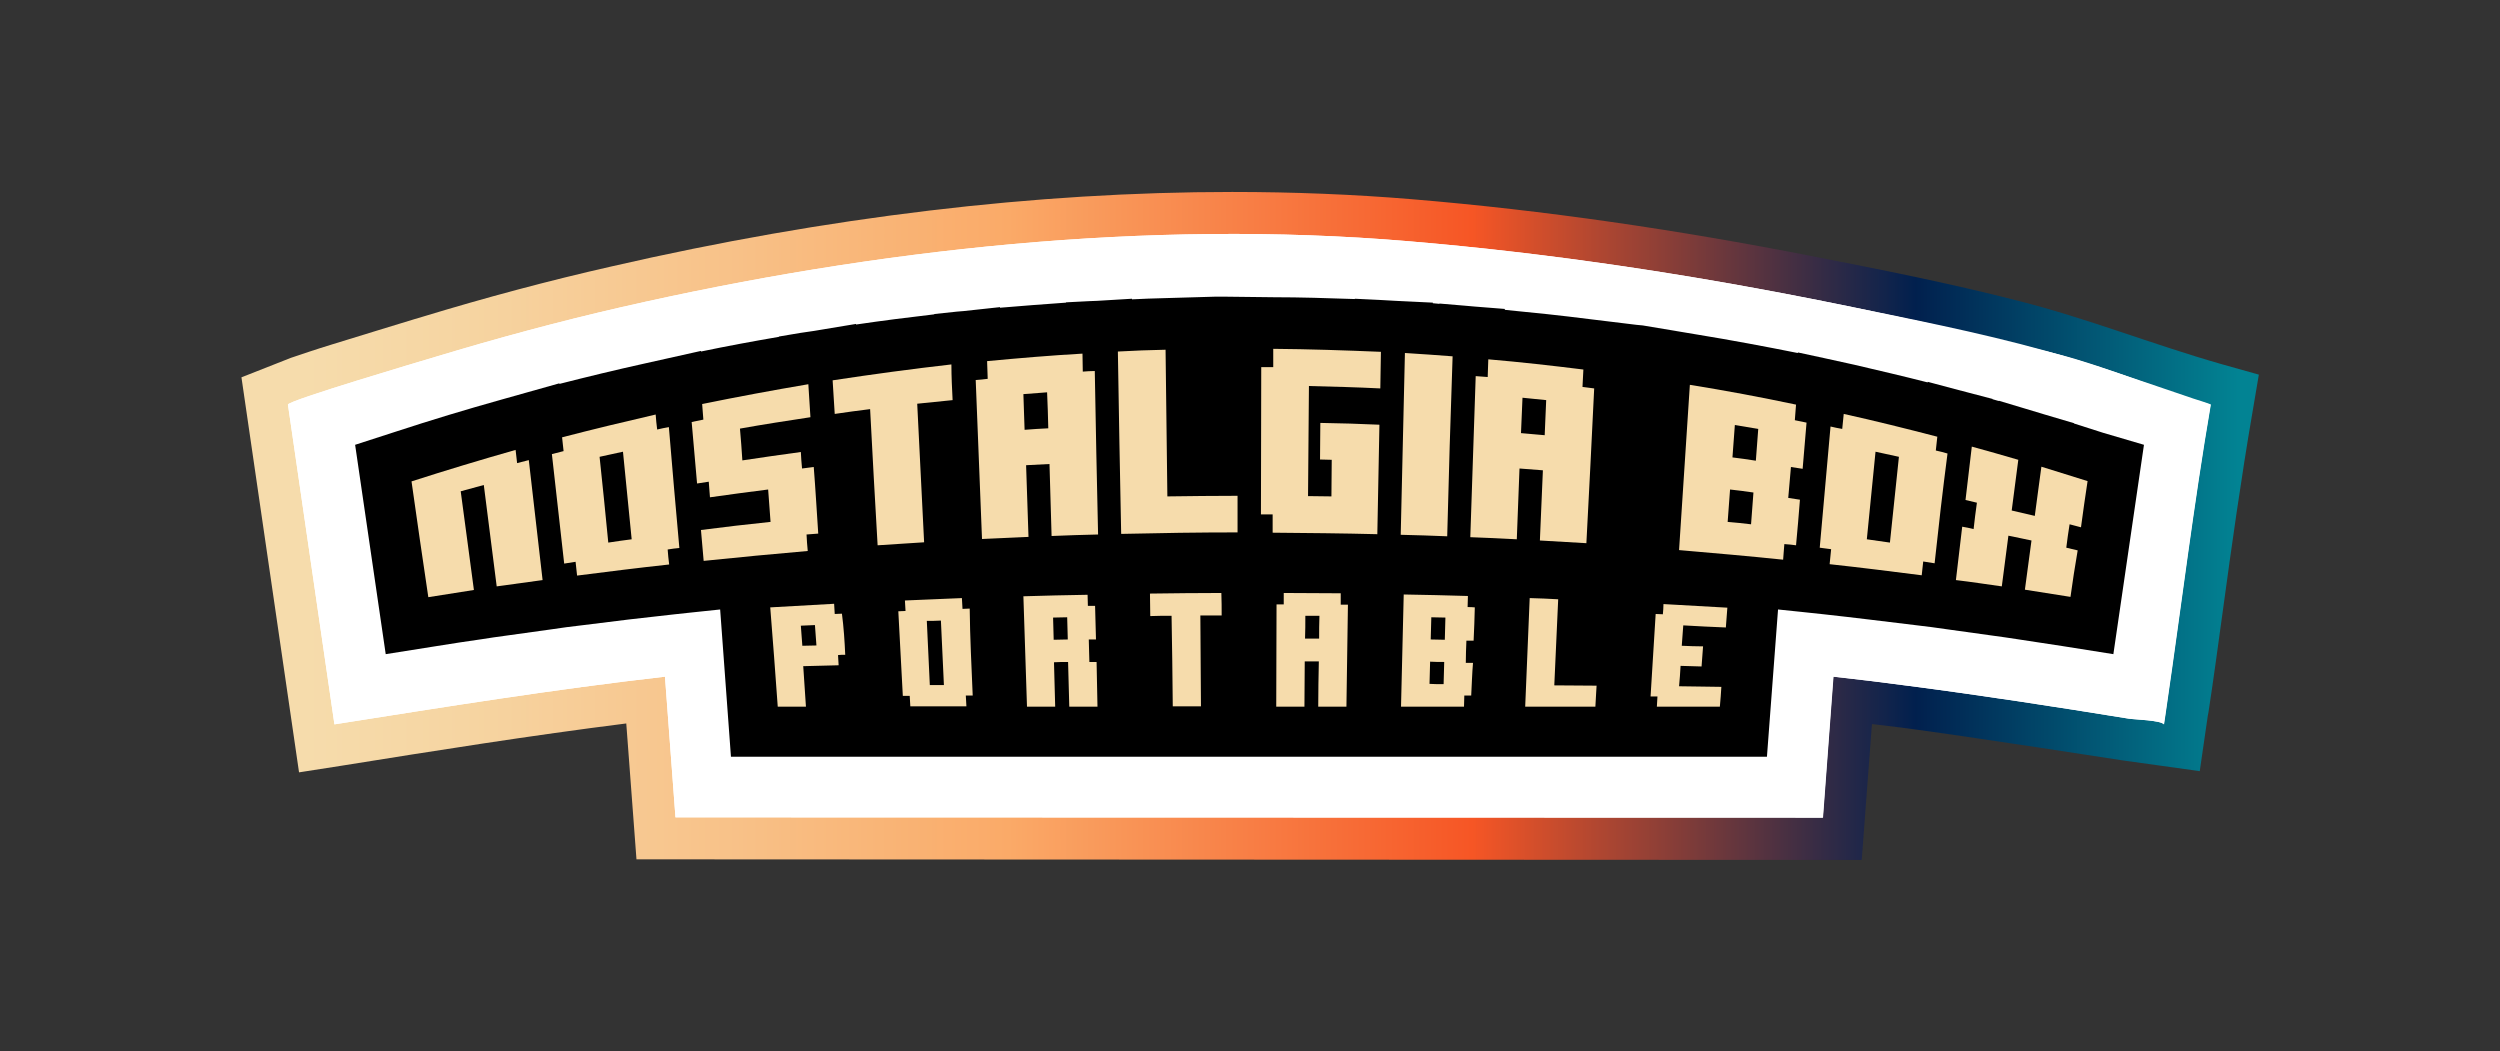 <svg xml:space="preserve" style="enable-background:new 0 0 833.5 350.5;" viewBox="0 0 833.5 350.5" y="0px" x="0px" xmlns:xlink="http://www.w3.org/1999/xlink" xmlns="http://www.w3.org/2000/svg" id="Layer_2_00000009569172643275470810000001471420555878816909_" version="1.1">
<rect x="0" y="0" width="833.5" height="350.5" fill="#333333" stroke="none"/>
<style type="text/css">
	.st0{fill:url(#SVGID_1_);}
	.st1{fill:#FFFFFF;}
	.st2{fill:#F6DCAC;}
</style>
<g id="Layer_1-2">
	
		<linearGradient gradientTransform="matrix(1 0 0 -1 0 352)" y2="176.725" x2="753" y1="176.725" x1="80.53" gradientUnits="userSpaceOnUse" id="SVGID_1_">
		<stop style="stop-color:#F6DCAC" offset="3.000000e-02"></stop>
		<stop style="stop-color:#F6D5A2" offset="0.11"></stop>
		<stop style="stop-color:#F8C289" offset="0.24"></stop>
		<stop style="stop-color:#FAAA68" offset="0.38"></stop>
		<stop style="stop-color:#F65625" offset="0.61"></stop>
		<stop style="stop-color:#01204E" offset="0.83"></stop>
		<stop style="stop-color:#028393" offset="0.99"></stop>
	</linearGradient>
	<path d="M212.2,286.5l-3.4-45.3c-31.8,4-63.8,9.1-95,14.1l-14.1,2.2L80.5,125.8l0,0c0,0,14.4-5.7,16.5-6.5
		c3.3-1.1,7.9-2.7,13.8-4.5c10.3-3.2,21.9-6.7,27.4-8.4c1.4-0.4,2.3-0.7,2.7-0.8c20.7-6.3,41.9-12,63.1-16.8
		C275.8,72.3,345.4,64,410.8,64c20.3,0,40.4,0.8,59.7,2.4c44.7,3.7,89.1,10.3,133.1,18.9c23,4.5,46.4,9.1,69.3,15
		c22.9,5.8,44.7,14.5,67.4,21l0.7,0.2l12.1,3.4l-2.1,12.4c-3.8,22.1-7,44.9-10,67c-1.5,10.9-3,22.1-4.7,33.2l-0.2,1
		c-0.2,1.5-0.6,4.3-0.7,4.8l-2,13.8l-25.8-3.6c0,0-52-8.1-73.5-10.9c-3.3-0.4-6.6-0.8-10-1.2l-3.4,45.3L212.2,286.5L212.2,286.5z" class="st0"></path>
	<path d="M225.2,272.5l-3.5-46.9c-36.9,4.2-73.5,10.1-110.2,15.9L96,134.9c-0.2-1.3,45.4-14.8,49.1-15.9
		c20.5-6.2,41.2-11.8,62.1-16.6C292,83,382.5,73.1,469.3,80.4c73.7,6.2,145.3,19.8,216.9,37.7c17.3,4.5,33.7,11.9,50.8,16.8
		c-5.7,33.3-9.8,67-14.7,100.5c0,0.3-0.9,6-0.9,6.1c-1-1.4-10-1.6-11.7-1.9c-24.6-4-49.2-7.8-73.9-11c-8.1-1.1-16.4-2.1-24.6-3
		l-3.5,47L225.2,272.5L225.2,272.5z" class="st1"></path>
	<g>
		<path d="M225.2,272.5l-3.5-46.9c-36.9,4.2-73.5,10.1-110.2,15.9L96,134.9c-0.2-1.3,45.4-14.8,49.1-15.9
			c20.5-6.2,41.2-11.8,62.1-16.6C292,83,382.5,73.1,469.3,80.4c48,4,95.8,11.3,143,20.9c23.4,4.8,46.8,9.3,69.9,15.7
			c16.6,4.6,32.8,10.4,49.1,15.9c0.3,0.1,5.8,1.8,5.8,2c-5.7,33.3-9.8,67-14.7,100.5c0,0.3-0.9,6-0.9,6.1c-1-1.4-10-1.6-11.7-1.9
			c-24.6-4-49.2-7.8-73.9-11c-8.1-1.1-16.4-2.1-24.6-3l-3.5,47L225.2,272.5L225.2,272.5z" class="st1"></path>
		<path d="M701.2,144.3c-3.2-1-6.5-2.1-9.7-3.1v-0.1l-9.8-2.9l-6.3-1.9l-9-2.7l0,0.1c-0.7-0.2-1.4-0.4-2.1-0.6v-0.1
			l-8.4-2.2l-4.2-1.1l-9-2.4l0,0.2c-8.2-2.1-16.4-4-24.5-5.9l-10-2.2l-8.8-1.9l0,0.2c-11-2.2-22.2-4.3-33.2-6.1l-18.5-3.1l-2.1-0.2
			l-15.6-1.9c-9.4-1.2-18.9-2.2-28.3-3.1V103l-10.1-0.8l-3.4-0.3l-8.3-0.7v0.1c-0.7-0.1-1.4-0.1-2.2-0.2v-0.2l-12.4-0.6l-5.3-0.3
			l-8.3-0.4v0.1c-9.1-0.3-18.1-0.6-27-0.6l-17.1-0.2l-2.1,0l-17.3,0.5c-3.6,0.1-7.2,0.2-10.8,0.4v-0.2l-11.6,0.7l-2.6,0.1l-7.8,0.4
			v0.1c-7.3,0.5-14.7,1.1-22,1.7v-0.2l-12,1.3l-2.4,0.2l-7.5,0.8v0.1c-8.6,1-17.3,2.1-26.1,3.4v-0.2l-14.5,2.4l-4.1,0.6l-7.1,1.2
			v0.1c-8.7,1.5-17.4,3.1-26,4.9l0-0.2l-18.8,4.2c-9.5,2.1-19,4.4-28.4,6.8l0-0.2l-19.2,5.4c-11.8,3.3-23.7,6.9-35.3,10.7l-13.6,4.4
			l10.2,69.8l17-2.7c5-0.8,10.1-1.6,15.1-2.3l3.9-0.6l3.6-0.5c5-0.7,10.1-1.4,15.1-2.1l5.6-0.8l5.7-0.7c10-1.3,20.3-2.5,30.4-3.6
			l5.6-0.6c0,0,8.3-0.9,9.5-1l3.6,49.1h345.4l3.7-49.1l7.7,0.8l7.5,0.8c10.1,1.1,20.4,2.4,30.4,3.6l5.7,0.7l5.7,0.8
			c5,0.7,10.1,1.4,15.1,2.1l3.6,0.5l4,0.6c5,0.8,10.1,1.5,15.1,2.3l17,2.7l10.2-69.8L701.2,144.3L701.2,144.3z" class="st1"></path>
		<path d="M701.2,144.3c-3.2-1-6.5-2.1-9.7-3.1v-0.1l-9.8-2.9l-6.3-1.9l-9-2.7l0,0.1c-0.7-0.2-1.4-0.4-2.1-0.6v-0.1l-8.4-2.2
			l-4.2-1.1l-9-2.4l0,0.2c-8.2-2.1-16.4-4-24.5-5.9l-10-2.2l-8.8-1.9l0,0.2c-11-2.2-22.2-4.3-33.2-6.1l-18.5-3.1l-2.1-0.2l-15.6-1.9
			c-9.4-1.2-18.9-2.2-28.3-3.1V103l-10.1-0.8l-3.4-0.3l-8.3-0.7v0.1c-0.7-0.1-1.4-0.1-2.2-0.2v-0.2l-12.4-0.6l-5.3-0.3l-8.3-0.4v0.1
			c-9.1-0.3-18.1-0.6-27-0.6l-17.1-0.2l-2.1,0l-17.3,0.5c-3.6,0.1-7.2,0.2-10.8,0.4v-0.2l-11.6,0.7l-2.6,0.1l-7.8,0.4v0.1
			c-7.3,0.5-14.7,1.1-22,1.7v-0.2l-12,1.3l-2.4,0.2l-7.5,0.8v0.1c-8.6,1-17.3,2.1-26.1,3.4v-0.2l-14.5,2.4l-4.1,0.6l-7.1,1.2v0.1
			c-8.7,1.5-17.4,3.1-26,4.9l0-0.2l-18.8,4.2c-9.5,2.1-19,4.4-28.4,6.8l0-0.2l-19.2,5.4c-11.8,3.3-23.7,6.9-35.3,10.7l-13.6,4.4
			l10.2,69.8l17-2.7c5-0.8,10.1-1.6,15.1-2.3l3.9-0.6l3.6-0.5c5-0.7,10.1-1.4,15.1-2.1l5.6-0.8l5.7-0.7c10-1.3,20.3-2.5,30.4-3.6
			l5.6-0.6c0,0,8.3-0.9,9.5-1l3.6,49.1h345.4l3.7-49.1l7.7,0.8l7.5,0.8c10.1,1.1,20.4,2.4,30.4,3.6l5.7,0.7l5.7,0.8
			c5,0.7,10.1,1.4,15.1,2.1l3.6,0.5l4,0.6c5,0.8,10.1,1.5,15.1,2.3l17,2.7l10.2-69.8L701.2,144.3L701.2,144.3z"></path>
		<g>
			<g>
				<path d="M180.9,193.4c-5.1,0.7-10.2,1.4-15.3,2.1c-1.4-11.3-2.9-22.5-4.3-33.8c-2.6,0.7-5.1,1.4-7.7,2.1
					c1.5,10.9,2.9,21.9,4.4,32.9c-5.1,0.8-10.2,1.6-15.2,2.4c-1.9-12.9-3.8-25.7-5.6-38.6c11.5-3.7,23.1-7.2,34.7-10.5
					c0.2,1.5,0.3,2.9,0.5,4.4c1.3-0.3,2.6-0.7,3.9-1C177.8,166.7,179.4,180.1,180.9,193.4L180.9,193.4z" class="st2"></path>
				<path d="M226.5,182.7c-1.3,0.1-2.6,0.3-3.9,0.5c0.1,1.7,0.3,3.3,0.5,5c-10.2,1.1-20.5,2.4-30.7,3.7
					c-0.2-1.5-0.3-3.1-0.5-4.6c-1.3,0.2-2.6,0.4-3.8,0.6c-1.4-12.2-2.7-24.3-4.1-36.5c1.3-0.3,2.6-0.7,3.9-1
					c-0.2-1.5-0.3-3.1-0.5-4.6c10.4-2.7,20.8-5.2,31.2-7.6c0.1,1.7,0.3,3.3,0.5,5c1.3-0.3,2.6-0.6,3.9-0.8
					C224.1,155.8,225.3,169.3,226.5,182.7L226.5,182.7z M210.6,179.8c-1-9.7-1.9-19.5-2.9-29.2c-2.6,0.6-5.2,1.1-7.8,1.7
					c1,9.5,2,19.1,2.9,28.6C205.5,180.5,208.1,180.1,210.6,179.8L210.6,179.8z" class="st2"></path>
				<path d="M272.8,177.9c-1.3,0.1-2.6,0.2-3.9,0.3c0.1,1.8,0.2,3.7,0.4,5.5c-11.6,1-23.1,2.1-34.7,3.3
					c-0.3-3.4-0.6-6.9-0.9-10.3c7.7-1,15.5-1.9,23.2-2.7c-0.3-3.6-0.5-7.2-0.8-10.8c-6.5,0.8-12.9,1.7-19.4,2.6
					c-0.1-1.7-0.3-3.4-0.4-5.2c-1.3,0.2-2.6,0.4-3.9,0.6c-0.6-6.8-1.2-13.7-1.8-20.5c1.3-0.3,2.6-0.5,3.9-0.8
					c-0.1-1.7-0.3-3.4-0.4-5.2c11.8-2.4,23.6-4.6,35.4-6.6c0.2,3.7,0.5,7.4,0.7,11c-7.9,1.2-15.7,2.4-23.5,3.8
					c0.3,3.5,0.6,7.1,0.8,10.6c6.5-1,13-1.9,19.5-2.8c0.1,1.8,0.2,3.7,0.4,5.5c1.3-0.2,2.6-0.3,3.9-0.5
					C271.9,163.2,272.3,170.5,272.8,177.9L272.8,177.9z" class="st2"></path>
				<path d="M317.6,133.4c-3.9,0.4-7.9,0.8-11.8,1.2c0.8,15.4,1.5,30.8,2.3,46.2c-5.2,0.3-10.3,0.7-15.5,1
					c-0.9-15.1-1.7-30.2-2.5-45.4c-3.9,0.5-7.9,1-11.8,1.6c-0.2-3.7-0.5-7.4-0.7-11.2c13.2-2,26.4-3.8,39.6-5.3
					C317.2,125.6,317.4,129.5,317.6,133.4L317.6,133.4z" class="st2"></path>
				<path d="M366.1,178.2c-5.2,0.1-10.3,0.3-15.5,0.5c-0.2-8-0.5-16-0.7-24c-2.6,0.1-5.2,0.3-7.8,0.4
					c0.3,8,0.5,15.9,0.8,23.9c-5.2,0.2-10.3,0.5-15.5,0.7c-0.7-17.7-1.4-35.4-2.1-53c1.3-0.1,2.6-0.2,4-0.4c-0.1-2-0.1-3.9-0.2-5.9
					c10.6-1,21.2-1.9,31.8-2.5c0,2,0.1,4,0.1,6c1.3-0.1,2.6-0.2,4-0.2C365.3,141.9,365.7,160.1,366.1,178.2L366.1,178.2z
					 M349.5,142.8c-0.1-4-0.2-8-0.4-12c-2.6,0.2-5.3,0.4-7.9,0.6c0.1,4,0.3,8,0.4,11.9C344.3,143.1,346.9,142.9,349.5,142.8
					L349.5,142.8z" class="st2"></path>
				<path d="M412.6,177.5c-12.9,0-25.9,0.2-38.8,0.5c-0.4-20.3-0.8-40.5-1.1-60.8c5.3-0.3,10.6-0.5,15.9-0.6
					c0.2,16.3,0.4,32.6,0.6,48.9c7.8-0.1,15.6-0.2,23.4-0.2C412.6,169.4,412.6,173.4,412.6,177.5L412.6,177.5z" class="st2"></path>
				<path d="M459.2,178.1c-11.6-0.3-23.3-0.4-34.9-0.5c0-2,0-4.1,0-6.1c-1.3,0-2.6,0-3.9,0c0-16.4,0.1-32.7,0.1-49.1
					c1.3,0,2.6,0,4,0c0-2,0-4.1,0-6.1c12,0.1,23.9,0.5,35.9,1c-0.1,4-0.1,8.1-0.2,12.2c-7.9-0.4-15.9-0.6-23.8-0.8
					c-0.1,12.2-0.2,24.5-0.3,36.7c2.6,0,5.2,0.1,7.8,0.1c0-4.1,0.1-8.2,0.1-12.2c-1.3,0-2.6-0.1-3.9-0.1c0-4.1,0.1-8.1,0.1-12.2
					c6.6,0.1,13.1,0.3,19.7,0.6C459.7,153.7,459.4,165.9,459.2,178.1L459.2,178.1z" class="st2"></path>
				<path d="M482.5,178.8c-5.2-0.2-10.3-0.4-15.5-0.5c0.5-20.2,0.9-40.4,1.4-60.6c5.3,0.3,10.6,0.7,15.9,1.1
					C483.6,138.8,483,158.8,482.5,178.8z" class="st2"></path>
				<path d="M528.9,181.1c-5.2-0.3-10.3-0.6-15.5-0.9c0.3-7.8,0.7-15.6,1-23.4c-2.6-0.2-5.2-0.4-7.8-0.6
					c-0.3,7.9-0.6,15.7-0.9,23.6c-5.2-0.3-10.3-0.5-15.5-0.7c0.6-17.9,1.2-35.8,1.8-53.7c1.3,0.1,2.6,0.2,4,0.3c0.1-2,0.1-4,0.2-5.9
					c10.6,0.9,21.2,2.1,31.7,3.4c-0.1,1.9-0.2,3.8-0.3,5.8c1.3,0.2,2.6,0.3,3.9,0.5C530.7,146.6,529.8,163.8,528.9,181.1
					L528.9,181.1z M515,145.1c0.2-3.9,0.3-7.8,0.5-11.7c-2.6-0.3-5.3-0.5-7.9-0.8c-0.2,3.9-0.3,7.9-0.5,11.8
					C509.7,144.6,512.3,144.9,515,145.1z" class="st2"></path>
				<path d="M598.8,181.8c-1.3-0.2-2.6-0.3-3.9-0.4c-0.1,1.7-0.3,3.4-0.4,5.2c-11.5-1.2-23.1-2.2-34.7-3.2
					c1.2-18.4,2.4-36.8,3.6-55.1c11.8,1.9,23.6,4.1,35.4,6.6c-0.1,1.7-0.3,3.4-0.4,5.2c1.3,0.3,2.6,0.5,3.9,0.8
					c-0.4,5.1-0.9,10.3-1.3,15.4c-1.3-0.2-2.6-0.4-3.9-0.6c-0.3,3.4-0.6,6.9-0.9,10.3c1.3,0.2,2.6,0.4,3.9,0.6
					C599.7,171.5,599.3,176.7,598.8,181.8z M585.4,153.6c0.3-3.5,0.5-7.1,0.8-10.6c-2.6-0.4-5.2-0.9-7.8-1.3
					c-0.3,3.6-0.5,7.2-0.8,10.8C580.2,152.8,582.8,153.2,585.4,153.6z M583.8,174.8c0.3-3.5,0.5-7.1,0.8-10.6
					c-2.6-0.4-5.2-0.7-7.8-1c-0.3,3.6-0.5,7.2-0.8,10.8C578.6,174.2,581.2,174.5,583.8,174.8z" class="st2"></path>
				<path d="M645,187.8c-1.3-0.2-2.6-0.4-3.8-0.6c-0.2,1.5-0.3,3.1-0.5,4.6c-10.2-1.3-20.5-2.6-30.7-3.7
					c0.2-1.7,0.3-3.3,0.5-5c-1.3-0.2-2.6-0.3-3.8-0.5c1.2-13.5,2.4-26.9,3.6-40.4c1.3,0.3,2.6,0.6,3.9,0.8c0.2-1.7,0.3-3.3,0.5-5
					c10.4,2.3,20.8,4.9,31.2,7.6c-0.2,1.5-0.3,3.1-0.5,4.6c1.3,0.3,2.6,0.6,3.9,1C647.7,163.5,646.3,175.6,645,187.8L645,187.8z
					 M630.1,180.9c1-9.5,2-19.1,3-28.6c-2.6-0.6-5.2-1.1-7.8-1.7c-1,9.7-1.9,19.5-2.9,29.2C625,180.2,627.5,180.5,630.1,180.9
					L630.1,180.9z" class="st2"></path>
				<path d="M690.3,199c-5.1-0.8-10.2-1.6-15.2-2.4c0.7-5.5,1.5-10.9,2.2-16.4c-2.5-0.5-5.1-1.1-7.7-1.6
					c-0.7,5.6-1.5,11.3-2.2,16.9c-5.1-0.7-10.2-1.5-15.3-2.1c0.7-5.9,1.4-11.9,2.1-17.8c1.3,0.2,2.6,0.5,3.8,0.8
					c0.3-2.9,0.7-5.9,1.1-8.8c-1.3-0.3-2.6-0.6-3.8-0.9c0.7-5.9,1.4-11.9,2.1-17.8c5.2,1.4,10.3,2.9,15.5,4.4
					c-0.7,5.6-1.5,11.3-2.2,16.9c2.6,0.6,5.1,1.2,7.7,1.8c0.7-5.5,1.5-11,2.2-16.4c5.1,1.6,10.3,3.2,15.4,4.8
					c-0.8,5.1-1.5,10.3-2.2,15.4c-1.3-0.3-2.5-0.7-3.8-1c-0.4,2.6-0.8,5.2-1.1,7.8c1.3,0.3,2.5,0.6,3.8,0.9
					C691.8,188.7,691,193.9,690.3,199L690.3,199z" class="st2"></path>
			</g>
			<g>
				<path d="M281.8,218.3c-0.8,0-1.6,0-2.4,0.1c0.1,1.1,0.1,2.3,0.2,3.4c-3.9,0.1-7.8,0.2-11.8,0.3
					c0.3,4.5,0.6,9,0.9,13.5h-9.4c-0.8-11-1.6-22.1-2.5-33.1c7.1-0.4,14.2-0.8,21.3-1.2c0.1,1.1,0.1,2.3,0.2,3.4
					c0.8,0,1.6-0.1,2.4-0.1C281.3,209.2,281.6,213.8,281.8,218.3L281.8,218.3z M272.2,215.2l-0.5-6.8c-1.6,0.1-3.1,0.1-4.7,0.2
					c0.2,2.2,0.3,4.5,0.5,6.7C269.1,215.3,270.6,215.2,272.2,215.2z" class="st2"></path>
				<path d="M324.3,231.9c-0.8,0-1.6,0-2.3,0l0.2,3.6h-18.7c-0.1-1.2-0.1-2.4-0.2-3.5c-0.8,0-1.6,0-2.3,0
					c-0.5-9.4-1-18.8-1.5-28.2c0.8,0,1.6-0.1,2.4-0.1c-0.1-1.2-0.1-2.4-0.2-3.5c6.3-0.3,12.6-0.5,19-0.8c0.1,1.2,0.1,2.4,0.2,3.6
					c0.8,0,1.6-0.1,2.4-0.1C323.4,212.6,323.9,222.2,324.3,231.9L324.3,231.9z M314.7,228.4c-0.3-7.2-0.7-14.4-1-21.5
					c-1.6,0.1-3.1,0.1-4.7,0.1c0.3,7.1,0.7,14.3,1,21.4C311.6,228.4,313.2,228.4,314.7,228.4L314.7,228.4z" class="st2"></path>
				<path d="M365.9,235.6h-9.4c-0.1-5-0.3-9.9-0.4-14.9c-1.6,0-3.1,0-4.7,0.1c0.1,4.9,0.3,9.9,0.4,14.8h-9.4
					c-0.4-12.3-0.8-24.6-1.2-36.8c7.1-0.2,14.2-0.4,21.4-0.5c0,1.2,0.1,2.5,0.1,3.7c0.8,0,1.6,0,2.4,0c0.1,3.7,0.2,7.5,0.3,11.2
					c-0.8,0-1.6,0-2.4,0c0.1,2.5,0.1,5,0.2,7.5c0.8,0,1.6,0,2.4,0C365.7,225.6,365.8,230.6,365.9,235.6z M356,213.2
					c-0.1-2.5-0.1-5-0.2-7.4c-1.6,0-3.2,0.1-4.7,0.1c0.1,2.5,0.1,4.9,0.2,7.4C352.8,213.3,354.4,213.2,356,213.2L356,213.2z" class="st2"></path>
				<path d="M407.3,205.2c-2.4,0-4.7,0-7.1,0c0.1,10.1,0.1,20.2,0.2,30.3H391c-0.1-10.1-0.2-20.1-0.4-30.2
					c-2.4,0-4.7,0-7.1,0.1c0-2.5-0.1-5-0.1-7.5c7.9-0.1,15.8-0.2,23.8-0.2C407.3,200.2,407.3,202.7,407.3,205.2L407.3,205.2z" class="st2"></path>
				<path d="M448.9,235.6h-9.4c0-5,0.1-10.1,0.2-15.1c-1.6,0-3.1,0-4.7,0c0,5-0.1,10.1-0.1,15.1h-9.4
					c0-11.4,0.1-22.7,0.1-34.1c0.8,0,1.6,0,2.4,0c0-1.3,0-2.5,0-3.8c6.3,0,12.7,0.1,19,0.1l0,3.8c0.8,0,1.6,0,2.4,0
					C449.2,212.9,449.1,224.2,448.9,235.6L448.9,235.6z M439.8,212.9c0-2.5,0-5,0.1-7.6c-1.6,0-3.2,0-4.7,0c0,2.5,0,5-0.1,7.6
					C436.7,212.9,438.2,212.9,439.8,212.9L439.8,212.9z" class="st2"></path>
				<path d="M490.5,231.9c-0.8,0-1.6,0-2.3,0c0,1.2-0.1,2.5-0.1,3.7h-21c0.3-12.5,0.6-24.9,0.9-37.4
					c7.1,0.1,14.2,0.3,21.4,0.5c0,1.2-0.1,2.5-0.1,3.7c0.8,0,1.6,0,2.4,0.1c-0.1,3.7-0.2,7.4-0.4,11.1c-0.8,0-1.6,0-2.4,0
					c-0.1,2.5-0.2,4.9-0.2,7.4c0.8,0,1.6,0,2.4,0C490.8,224.5,490.7,228.2,490.5,231.9L490.5,231.9z M481.7,213.3
					c0.1-2.5,0.1-4.9,0.2-7.4c-1.6,0-3.2-0.1-4.7-0.1c-0.1,2.5-0.1,5-0.2,7.4C478.6,213.2,480.1,213.3,481.7,213.3L481.7,213.3z
					 M481.3,228.1c0.1-2.5,0.1-4.9,0.2-7.4c-1.6,0-3.1,0-4.7-0.1c-0.1,2.5-0.1,5-0.2,7.4C478.1,228.1,479.7,228.1,481.3,228.1
					L481.3,228.1z" class="st2"></path>
				<path d="M531.9,235.6h-23.4c0.5-12.1,1-24.2,1.5-36.2c3.2,0.1,6.3,0.2,9.5,0.4c-0.4,9.6-0.9,19.1-1.3,28.7
					c4.7,0,9.4,0.1,14.1,0.1C532.2,230.8,532,233.2,531.9,235.6L531.9,235.6z" class="st2"></path>
				<path d="M573.4,235.6h-21c0.1-1.1,0.1-2.3,0.2-3.4c-0.8,0-1.6,0-2.3,0c0.6-9.2,1.1-18.4,1.7-27.5
					c0.8,0,1.6,0.1,2.4,0.1c0.1-1.1,0.2-2.3,0.2-3.4c7.1,0.4,14.2,0.8,21.3,1.2c-0.2,2.2-0.3,4.4-0.5,6.6c-4.7-0.2-9.4-0.4-14.2-0.7
					c-0.2,2.3-0.3,4.5-0.5,6.8c2.4,0.1,4.7,0.2,7.1,0.2c-0.2,2.2-0.3,4.5-0.5,6.7c-2.3-0.1-4.7-0.1-7-0.2c-0.1,2.3-0.3,4.5-0.5,6.8
					c4.7,0.1,9.4,0.1,14.1,0.2C573.8,231.1,573.6,233.3,573.4,235.6L573.4,235.6z" class="st2"></path>
			</g>
		</g>
	</g>
</g>
</svg>

